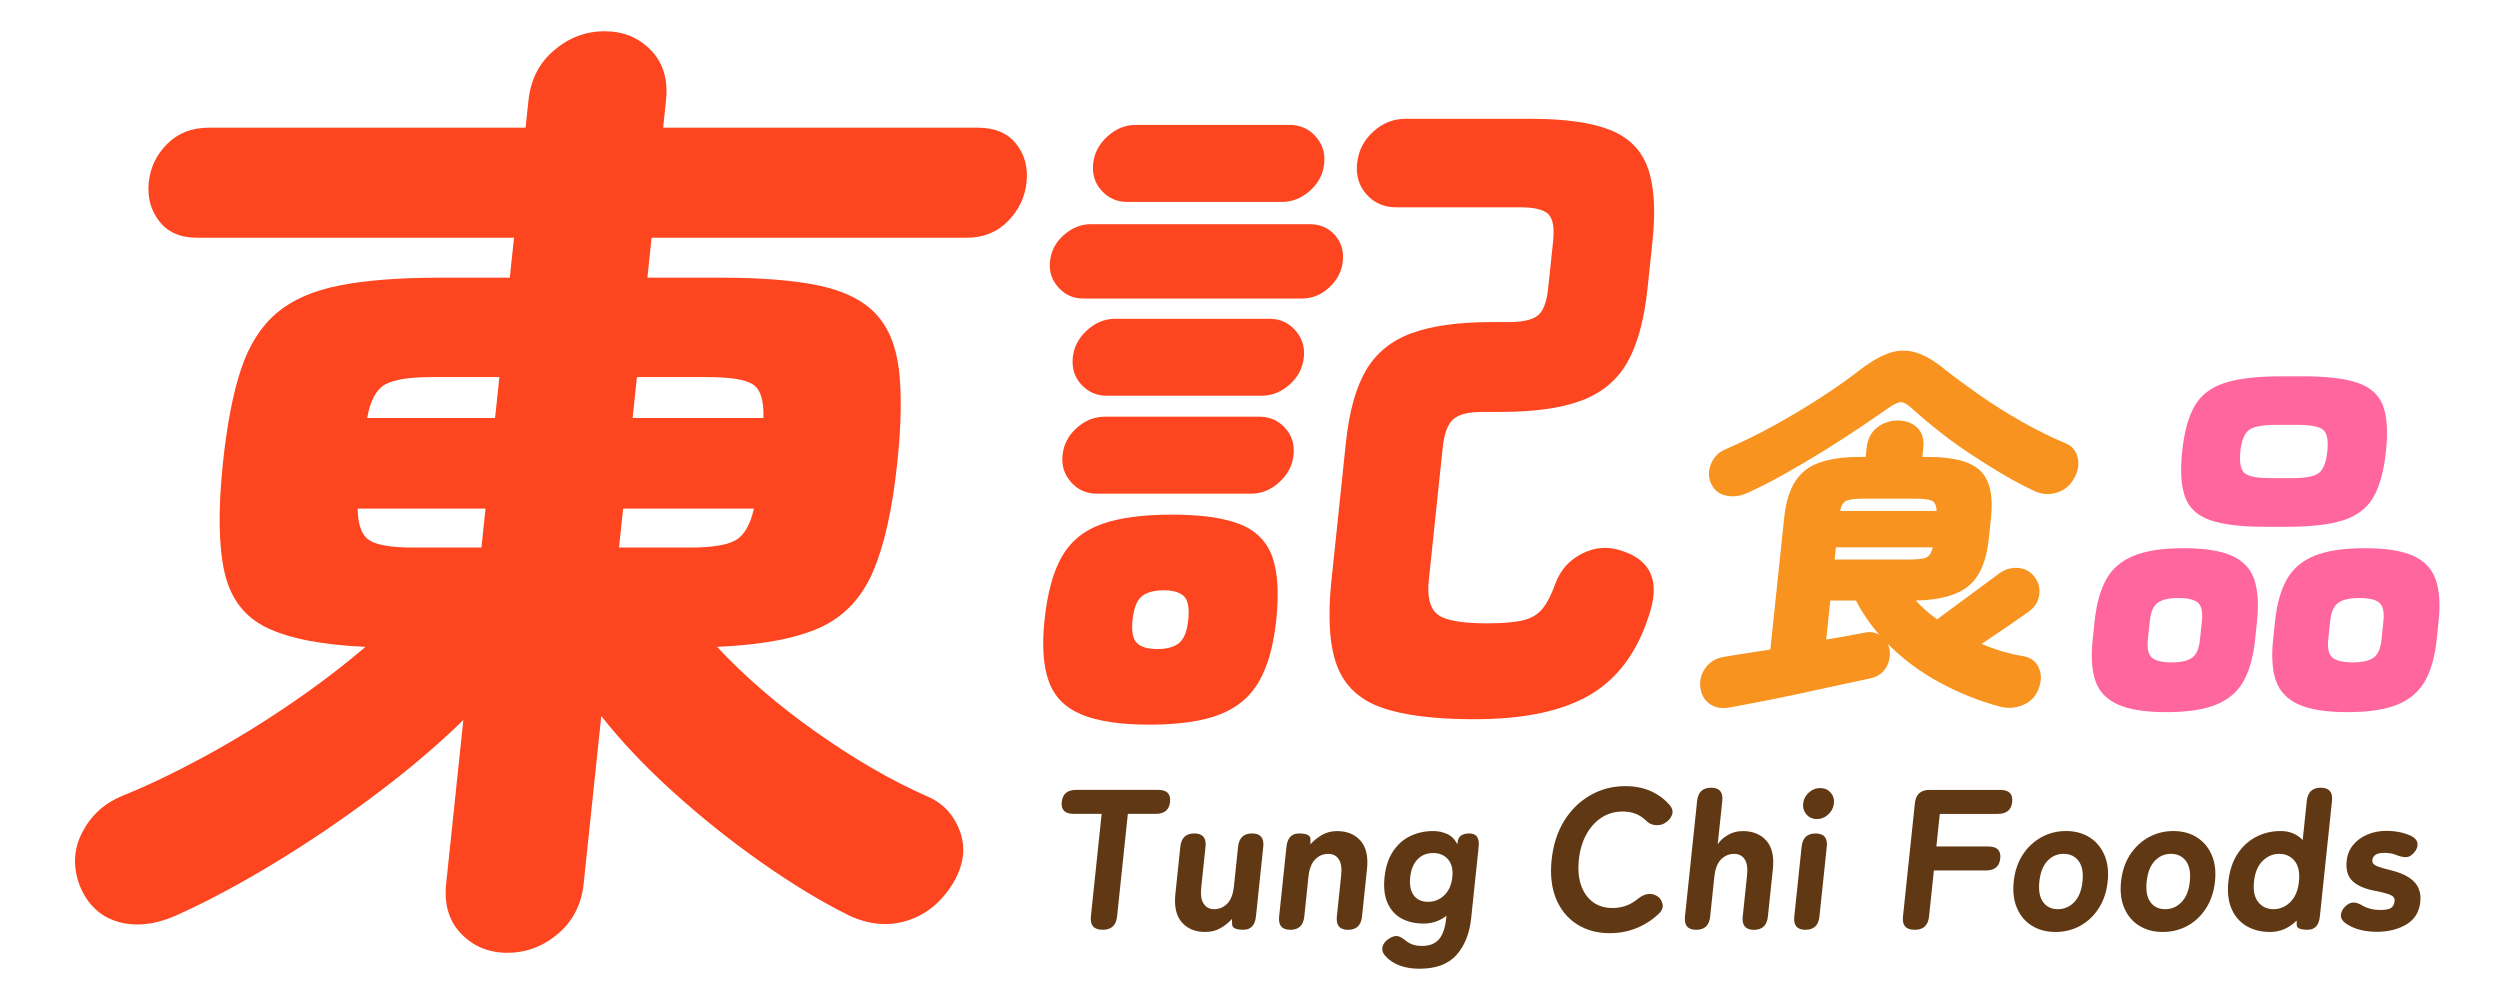 <?xml version="1.0" encoding="UTF-8"?>
<svg xmlns="http://www.w3.org/2000/svg" id="_圖層_2" data-name="圖層 2" viewBox="0 0 800 320">
  <defs>
    <style>
      .cls-1 {
        fill: #fd4520;
      }

      .cls-2 {
        fill: #603813;
      }

      .cls-3 {
        fill: #ff669d;
      }

      .cls-4 {
        fill: #f7931e;
      }
    </style>
  </defs>
  <path class="cls-4" d="M553.54,226.37c-2.58.49-4.75.1-6.5-1.16-1.75-1.27-2.74-3.13-2.97-5.58-.18-2.21.42-4.23,1.8-6.07,1.38-1.84,3.31-2.96,5.81-3.37,1.99-.33,4.26-.69,6.8-1.1,2.53-.41,5.21-.82,8.03-1.23l4.44-42.28c.74-7.03,2.92-12.01,6.54-14.95,3.62-2.94,9.43-4.41,17.44-4.41h2.08l.3-2.82c.3-2.86,1.41-5.04,3.32-6.56,1.92-1.51,4.14-2.27,6.67-2.27s4.6.76,6.2,2.27c1.6,1.51,2.25,3.7,1.95,6.56l-.3,2.82h1.96c8.01,0,13.53,1.47,16.57,4.41,3.04,2.94,4.19,7.93,3.45,14.95l-.73,6.99c-.73,6.95-2.87,11.91-6.41,14.89-3.54,2.98-9.2,4.56-16.98,4.72,1.03,1.06,2.11,2.1,3.23,3.13,1.12,1.02,2.32,1.98,3.62,2.88,1.86-1.39,4.07-3.02,6.64-4.9,2.57-1.88,5.03-3.7,7.38-5.45,2.35-1.76,4.14-3.08,5.38-3.98,1.96-1.55,4.06-2.27,6.29-2.14,2.23.12,4.04,1.04,5.41,2.76,1.37,1.72,1.9,3.68,1.59,5.88-.31,2.21-1.44,4-3.39,5.39-1.5,1.06-3.7,2.59-6.61,4.6-2.91,2-5.72,3.9-8.44,5.7,4.46,1.88,8.9,3.19,13.32,3.92,2.32.41,3.96,1.59,4.9,3.55.94,1.96,1,4.12.17,6.5-.84,2.53-2.46,4.35-4.86,5.45-2.4,1.1-4.92,1.33-7.55.67-6.76-1.8-13.25-4.39-19.47-7.78-6.22-3.39-11.73-7.5-16.54-12.32.27.49.48,1.22.63,2.21.19,2.13-.26,4-1.33,5.64-1.07,1.64-2.69,2.7-4.87,3.19-2.68.57-6,1.29-9.97,2.14-3.97.86-8.13,1.76-12.48,2.7-4.35.94-8.52,1.8-12.53,2.57-4,.78-7.34,1.41-10.01,1.9ZM559.16,157.73c-2.32,1.06-4.6,1.35-6.83.86-2.24-.49-3.82-1.76-4.75-3.8-.94-1.96-.96-4.06-.07-6.31.89-2.25,2.53-3.86,4.92-4.84,5.13-2.21,10.33-4.76,15.58-7.66,5.25-2.9,10.22-5.88,14.91-8.95,4.69-3.06,8.78-5.94,12.24-8.64,3.64-2.78,6.88-4.62,9.71-5.52,2.83-.9,5.65-.9,8.46,0,2.8.9,5.82,2.7,9.06,5.39,3.32,2.62,7.09,5.39,11.32,8.34,4.23,2.94,8.69,5.74,13.4,8.4,4.7,2.66,9.29,4.92,13.75,6.8,2.12.82,3.45,2.35,3.99,4.6.54,2.25.11,4.56-1.28,6.93-1.3,2.21-3.14,3.66-5.54,4.35-2.4.69-4.73.51-6.99-.55-3.35-1.55-6.85-3.41-10.51-5.58-3.65-2.16-7.27-4.45-10.86-6.86-3.59-2.41-6.91-4.84-9.96-7.29-3.05-2.45-5.7-4.7-7.93-6.74-1.42-1.31-2.57-1.96-3.47-1.96s-2.23.61-3.99,1.84c-2.56,1.8-5.66,3.92-9.31,6.37-3.65,2.45-7.55,4.96-11.7,7.54-4.15,2.57-8.31,5.03-12.48,7.35-4.17,2.33-8.05,4.31-11.66,5.94ZM584.38,204.67c2.33-.41,4.54-.8,6.62-1.16,2.08-.37,3.96-.71,5.62-1.04,1.84-.41,3.45-.16,4.83.73-3.06-3.51-5.58-7.19-7.54-11.03h-8.21l-1.31,12.5ZM587.07,179.06h23.78c2.62,0,4.43-.2,5.46-.61,1.02-.41,1.75-1.51,2.19-3.31h-31.01l-.41,3.92ZM588.83,163.49h30.89c-.07-1.72-.56-2.8-1.5-3.25-.93-.45-2.71-.67-5.32-.67h-16.42c-2.78,0-4.66.23-5.65.67-.99.45-1.65,1.53-2,3.25Z"></path>
  <path class="cls-3" d="M693.2,227.89c-6.7,0-11.86-.82-15.49-2.45-3.63-1.64-6.02-4.15-7.17-7.54-1.16-3.39-1.45-7.78-.88-13.18l.63-6.01c.57-5.39,1.78-9.81,3.66-13.24,1.87-3.43,4.79-5.96,8.76-7.6,3.97-1.63,9.31-2.45,16.01-2.45s11.97.82,15.55,2.45c3.59,1.64,5.96,4.17,7.11,7.6,1.15,3.43,1.44,7.84.88,13.24l-.63,6.01c-.57,5.39-1.78,9.79-3.65,13.18-1.87,3.39-4.77,5.9-8.7,7.54-3.93,1.63-9.29,2.45-16.07,2.45ZM694.88,211.96c3.1,0,5.32-.51,6.66-1.53,1.33-1.02,2.15-2.92,2.44-5.7l.63-6.01c.3-2.86-.11-4.8-1.23-5.82-1.12-1.02-3.23-1.53-6.33-1.53s-5.22.51-6.6,1.53c-1.38,1.02-2.21,2.96-2.51,5.82l-.63,6.01c-.29,2.78.14,4.68,1.3,5.7,1.16,1.02,3.25,1.53,6.27,1.53ZM724.81,168.57c-7.68,0-13.55-.71-17.61-2.14-4.06-1.43-6.72-3.9-7.98-7.41-1.27-3.51-1.57-8.38-.92-14.59.65-6.21,1.98-11.05,3.98-14.52,2-3.47,5.18-5.92,9.54-7.35,4.36-1.43,10.38-2.14,18.06-2.14h7.11c7.68,0,13.55.72,17.61,2.14,4.06,1.43,6.72,3.88,7.99,7.35,1.27,3.47,1.58,8.32.92,14.52-.65,6.21-1.98,11.07-3.98,14.59-2,3.51-5.19,5.99-9.54,7.41-4.36,1.43-10.38,2.14-18.06,2.14h-7.11ZM726.44,153h7.11c4.33,0,7.19-.57,8.58-1.72,1.39-1.14,2.26-3.43,2.62-6.86.35-3.35-.05-5.6-1.19-6.74-1.15-1.14-3.89-1.72-8.22-1.72h-7.11c-4.33,0-7.21.57-8.64,1.72-1.43,1.15-2.32,3.39-2.67,6.74-.36,3.43.05,5.72,1.24,6.86,1.18,1.15,3.94,1.72,8.28,1.72ZM751.18,227.89c-6.78,0-11.99-.82-15.61-2.45-3.63-1.64-6.04-4.15-7.24-7.54-1.2-3.39-1.51-7.78-.94-13.18l.63-6.01c.57-5.39,1.81-9.81,3.72-13.24,1.91-3.43,4.85-5.96,8.83-7.6,3.97-1.63,9.35-2.45,16.13-2.45s11.97.82,15.55,2.45c3.59,1.64,5.98,4.17,7.17,7.6,1.19,3.43,1.5,7.84.94,13.24l-.63,6.01c-.57,5.39-1.81,9.79-3.71,13.18-1.91,3.39-4.83,5.9-8.76,7.54-3.93,1.63-9.29,2.45-16.07,2.45ZM752.85,211.96c3.1,0,5.34-.51,6.72-1.53,1.37-1.02,2.21-2.92,2.5-5.7l.63-6.01c.3-2.86-.13-4.8-1.29-5.82-1.16-1.02-3.29-1.53-6.4-1.53s-5.37.51-6.78,1.53c-1.42,1.02-2.27,2.96-2.57,5.82l-.63,6.01c-.29,2.78.16,4.68,1.36,5.7,1.2,1.02,3.35,1.53,6.46,1.53Z"></path>
  <path class="cls-1" d="M367.91,231.89c-9.32,0-16.58-1.08-21.8-3.24-5.22-2.16-8.72-5.69-10.49-10.59-1.78-4.9-2.24-11.45-1.37-19.67.91-8.64,2.77-15.42,5.57-20.31,2.81-4.9,7.04-8.35,12.7-10.37,5.65-2.02,13.14-3.03,22.46-3.03s16.55,1.01,21.71,3.03c5.16,2.02,8.63,5.48,10.41,10.37,1.78,4.9,2.21,11.67,1.3,20.31-.86,8.21-2.7,14.77-5.51,19.67-2.81,4.9-7.01,8.43-12.61,10.59s-13.06,3.24-22.37,3.24ZM346.56,95.52c-3.15,0-5.79-1.19-7.9-3.57-2.12-2.38-3.01-5.15-2.67-8.32.35-3.31,1.83-6.12,4.43-8.43,2.61-2.3,5.48-3.46,8.64-3.46h70.07c3.29,0,5.97,1.16,8.02,3.46,2.05,2.31,2.9,5.12,2.55,8.43-.33,3.17-1.77,5.94-4.31,8.32-2.54,2.38-5.46,3.57-8.76,3.57h-70.07ZM350.96,157.98c-3.3,0-6.03-1.22-8.21-3.67-2.18-2.45-3.09-5.33-2.74-8.65.36-3.46,1.88-6.38,4.57-8.75,2.68-2.38,5.67-3.57,8.97-3.57h49.43c3.29,0,6.03,1.19,8.22,3.57,2.19,2.38,3.1,5.3,2.73,8.75-.35,3.32-1.87,6.2-4.56,8.65-2.69,2.45-5.69,3.67-8.98,3.67h-49.43ZM354.25,126.64c-3.3,0-6.04-1.19-8.22-3.57-2.19-2.38-3.1-5.3-2.73-8.75.35-3.31,1.87-6.19,4.56-8.64,2.69-2.45,5.69-3.67,8.98-3.67h49.43c3.29,0,6.03,1.23,8.21,3.67,2.18,2.45,3.09,5.33,2.75,8.64-.36,3.46-1.89,6.38-4.57,8.75-2.69,2.38-5.68,3.57-8.97,3.57h-49.43ZM360.77,64.62c-3.3,0-6.04-1.19-8.22-3.57-2.19-2.38-3.1-5.29-2.73-8.75.35-3.31,1.87-6.19,4.56-8.65,2.69-2.45,5.69-3.67,8.98-3.67h49.43c3.29,0,6.03,1.23,8.21,3.67,2.18,2.45,3.09,5.33,2.75,8.65-.36,3.46-1.89,6.38-4.57,8.75-2.69,2.38-5.68,3.57-8.97,3.57h-49.43ZM370.45,207.69c3.01,0,5.3-.65,6.87-1.94,1.57-1.3,2.54-3.75,2.92-7.35.39-3.74-.06-6.27-1.35-7.56-1.3-1.3-3.45-1.95-6.46-1.95s-5.52.65-7.08,1.95c-1.57,1.3-2.55,3.82-2.94,7.56-.38,3.6.08,6.05,1.38,7.35,1.29,1.3,3.52,1.94,6.67,1.94ZM471.9,230.16c-12.9,0-22.86-1.26-29.91-3.78-7.04-2.52-11.77-6.99-14.17-13.4-2.41-6.41-2.99-15.52-1.75-27.34l4.63-44.09c1.03-9.8,3.16-17.47,6.4-23.02,3.23-5.54,8.09-9.51,14.57-11.89s15.02-3.57,25.63-3.57h5.37c4.44,0,7.56-.68,9.35-2.05,1.79-1.37,2.92-4.29,3.39-8.75l1.57-14.91c.47-4.46-.05-7.42-1.54-8.86-1.5-1.44-4.47-2.16-8.91-2.16h-39.76c-3.87,0-7.02-1.37-9.46-4.11-2.44-2.74-3.45-6.05-3.04-9.94.42-4.03,2.14-7.42,5.15-10.16,3.01-2.74,6.45-4.11,10.32-4.11h40.19c10.89,0,19.33,1.19,25.31,3.57,5.98,2.38,10,6.41,12.05,12.1,2.05,5.69,2.55,13.58,1.49,23.67l-1.57,14.91c-1.06,10.09-3.22,17.97-6.46,23.67-3.25,5.69-8.12,9.76-14.61,12.21-6.49,2.45-15.18,3.67-26.07,3.67h-5.8c-4.44,0-7.54.79-9.28,2.38-1.75,1.59-2.84,4.54-3.3,8.86l-4.47,42.58c-.56,5.33.35,8.97,2.72,10.91,2.38,1.94,7.65,2.92,15.81,2.92,5.01,0,8.88-.32,11.6-.97,2.72-.65,4.82-1.91,6.31-3.78,1.49-1.87,2.84-4.54,4.06-8,1.6-4.32,4.48-7.53,8.64-9.62,4.16-2.09,8.45-2.34,12.87-.76,8.73,2.88,11.72,9.15,8.99,18.8-3.6,12.39-9.84,21.32-18.72,26.8-8.89,5.47-21.43,8.21-37.62,8.21Z"></path>
  <path class="cls-1" d="M162.45,304.9c-6,0-10.95-2.03-14.86-6.08-3.91-4.05-5.52-9.4-4.82-16.05l5.5-52.37c-8.07,7.9-17.43,15.85-28.08,23.85-10.66,8-21.57,15.38-32.71,22.13-11.15,6.75-21.6,12.31-31.36,16.68-6.72,2.91-12.88,3.53-18.49,1.87-5.61-1.67-9.65-5.51-12.12-11.54-2.26-6.03-1.97-11.74.87-17.15,2.84-5.4,7.07-9.24,12.68-11.54,8.2-3.32,16.91-7.48,26.11-12.47,9.2-4.99,18.31-10.54,27.33-16.68,9.01-6.13,17.15-12.31,24.43-18.55-13.78-.62-24.27-2.65-31.45-6.08-7.19-3.43-11.73-9.35-13.63-17.77-1.91-8.42-2.07-20.11-.5-35.07,1.29-12.26,3.21-22.24,5.78-29.93,2.56-7.69,6.34-13.66,11.34-17.92,4.99-4.26,11.71-7.22,20.16-8.88,8.44-1.66,19.07-2.49,31.88-2.49h22.63l1.34-12.78H63.1c-5.38,0-9.43-1.76-12.15-5.3-2.73-3.53-3.84-7.69-3.34-12.47.5-4.78,2.48-8.88,5.95-12.31,3.46-3.43,7.87-5.14,13.25-5.14h101.38l.92-8.73c.7-6.65,3.43-12,8.2-16.05,4.77-4.05,10.14-6.08,16.14-6.08s10.95,2.03,14.86,6.08c3.91,4.05,5.52,9.41,4.82,16.05l-.92,8.73h100.76c5.37,0,9.43,1.71,12.17,5.14,2.74,3.43,3.86,7.54,3.36,12.31-.5,4.78-2.49,8.94-5.96,12.47-3.47,3.54-7.9,5.3-13.27,5.3h-100.76l-1.34,12.78h23.56c12.81,0,23.21.83,31.21,2.49,7.99,1.67,14.03,4.63,18.13,8.88,4.1,4.26,6.62,10.24,7.57,17.92.94,7.69.78,17.67-.51,29.93-1.57,14.96-4.2,26.65-7.87,35.07-3.68,8.42-9.37,14.34-17.06,17.77-7.7,3.43-18.61,5.46-32.73,6.08,8.91,9.56,19.48,18.66,31.7,27.28,12.22,8.63,23.96,15.43,35.21,20.42,5.15,2.08,8.74,5.82,10.76,11.22,2.01,5.41,1.27,11.01-2.24,16.83-3.73,6.03-8.6,9.98-14.58,11.85-5.99,1.87-12.13,1.35-18.44-1.56-8.84-4.36-18.22-10.03-28.13-16.99-9.92-6.96-19.35-14.5-28.32-22.6-8.97-8.11-16.64-16.21-23.02-24.32l-5.64,53.62c-.7,6.65-3.43,12-8.2,16.05-4.77,4.05-10.15,6.08-16.14,6.08ZM132.36,175.22h21.7l1.31-12.47h-40.92c.07,5.2,1.32,8.57,3.74,10.13,2.42,1.56,7.14,2.34,14.17,2.34ZM117.5,133.76h40.92l1.38-13.09h-21.7c-7.03,0-11.97.78-14.82,2.34-2.85,1.56-4.78,5.14-5.78,10.75ZM198.09,175.22h22.63c7.02,0,11.91-.78,14.66-2.34,2.75-1.56,4.7-4.93,5.87-10.13h-41.85l-1.31,12.47ZM202.45,133.76h41.85c.17-5.61-.95-9.2-3.37-10.75-2.42-1.56-7.25-2.34-14.48-2.34h-22.63l-1.38,13.09Z"></path>
  <g>
    <path class="cls-2" d="M352.86,297.53c-2.81,0-4.07-1.41-3.78-4.22l3.45-32.87h-8.95c-2.81,0-4.09-1.28-3.82-3.84.27-2.56,1.81-3.84,4.62-3.84h26.22c2.81,0,4.08,1.28,3.82,3.84-.27,2.56-1.81,3.84-4.62,3.84h-8.89l-3.45,32.87c-.3,2.81-1.83,4.22-4.6,4.22Z"></path>
    <path class="cls-2" d="M385.71,298.23c-3.2,0-5.7-1.02-7.51-3.07-1.81-2.05-2.5-5.07-2.08-9.08l1.59-15.16c.3-2.81,1.79-4.22,4.47-4.22s3.88,1.41,3.59,4.22l-1.39,13.24c-.23,2.22.04,3.9.81,5.05.77,1.15,1.88,1.73,3.33,1.73,1.62,0,3.01-.59,4.18-1.76,1.17-1.17,1.88-3.02,2.15-5.53l1.34-12.73c.3-2.81,1.79-4.22,4.47-4.22s3.88,1.41,3.59,4.22l-2.35,22.38c-.3,2.81-1.64,4.22-4.03,4.22s-3.58-.58-3.59-1.73l-.07-1.73c-.92,1.07-2.1,2.03-3.53,2.88-1.43.85-3.09,1.28-4.96,1.28Z"></path>
    <path class="cls-2" d="M412.9,297.53c-2.69,0-3.88-1.41-3.58-4.22l2.35-22.38c.3-2.81,1.64-4.22,4.02-4.22s3.65.58,3.65,1.73v1.73c.98-1.11,2.18-2.09,3.61-2.94,1.43-.85,3.06-1.28,4.9-1.28,3.2,0,5.7,1.02,7.51,3.07,1.81,2.05,2.5,5.07,2.08,9.08l-1.6,15.22c-.3,2.81-1.79,4.22-4.47,4.22s-3.88-1.41-3.58-4.22l1.39-13.24c.24-2.26-.02-3.96-.77-5.11-.75-1.15-1.88-1.73-3.37-1.73-1.62,0-3.01.59-4.18,1.76-1.17,1.17-1.88,3.02-2.15,5.53l-1.34,12.79c-.3,2.81-1.79,4.22-4.47,4.22Z"></path>
    <path class="cls-2" d="M454.31,310c-4.86,0-8.53-1.37-11.02-4.09-.87-1.02-1.16-2.04-.86-3.04.3-1,.99-1.84,2.09-2.53,1.14-.73,2.12-.97,2.92-.74s1.7.78,2.67,1.63c.63.47,1.35.83,2.16,1.09.81.26,1.74.38,2.81.38,2.34,0,4.13-.7,5.37-2.11,1.23-1.41,2.02-3.69,2.35-6.84l.07-.7c-2.14,1.66-4.57,2.49-7.3,2.49s-5.09-.54-7.09-1.63c-2-1.09-3.48-2.74-4.47-4.96-.98-2.22-1.3-4.97-.96-8.25.35-3.28,1.24-6.02,2.69-8.22,1.45-2.19,3.28-3.84,5.51-4.92,2.23-1.09,4.7-1.63,7.43-1.63,1.49,0,2.95.31,4.38.93,1.43.62,2.52,1.74,3.29,3.36l.05-.51c.12-1.15.51-1.94,1.18-2.37.66-.43,1.53-.64,2.59-.64,2.3,0,3.3,1.41,3.01,4.22l-2.4,22.83c-.52,4.99-2.1,8.94-4.73,11.86-2.63,2.92-6.55,4.38-11.75,4.38ZM456.94,288.58c2.05,0,3.79-.7,5.24-2.11,1.45-1.41,2.3-3.33,2.56-5.76.26-2.43-.19-4.33-1.35-5.69-1.16-1.37-2.76-2.05-4.8-2.05s-3.72.68-5.01,2.05c-1.29,1.36-2.07,3.26-2.32,5.69-.26,2.43.12,4.35,1.12,5.76,1,1.41,2.53,2.11,4.57,2.11Z"></path>
    <path class="cls-2" d="M515.16,298.62c-4.05,0-7.57-.96-10.57-2.88-3-1.92-5.21-4.64-6.66-8.15-1.44-3.52-1.91-7.66-1.41-12.44.51-4.82,1.85-8.99,4.03-12.5,2.18-3.52,4.97-6.24,8.37-8.18,3.4-1.94,7.13-2.91,11.18-2.91,3.03,0,5.74.53,8.15,1.6,2.4,1.07,4.44,2.58,6.11,4.54.87,1.07,1.08,2.13.62,3.2-.45,1.07-1.2,1.9-2.24,2.49l-.34.19c-.68.38-1.58.53-2.7.45-1.12-.08-2.12-.58-3.01-1.47-1.93-1.92-4.41-2.88-7.43-2.88-2.51,0-4.77.65-6.76,1.95-1.99,1.3-3.62,3.1-4.88,5.4-1.27,2.3-2.06,5.01-2.39,8.12-.32,3.07-.09,5.76.69,8.06.78,2.3,2.03,4.1,3.75,5.4,1.72,1.3,3.83,1.95,6.35,1.95,3.03,0,5.71-.96,8.04-2.88,1.08-.89,2.12-1.42,3.14-1.57,1.02-.15,1.95.01,2.8.48l.12.06c.93.51,1.54,1.33,1.85,2.46.31,1.13-.06,2.21-1.11,3.23-2.09,2-4.46,3.55-7.14,4.64-2.67,1.09-5.52,1.63-8.55,1.63Z"></path>
    <path class="cls-2" d="M542.77,297.53c-2.69,0-3.88-1.41-3.58-4.22l3.89-37.02c.3-2.81,1.79-4.22,4.47-4.22s3.88,1.41,3.58,4.22l-1.46,13.88c.71-1.11,1.77-2.09,3.19-2.94,1.41-.85,3.03-1.28,4.87-1.28,3.2,0,5.7,1.02,7.51,3.07,1.81,2.05,2.5,5.07,2.08,9.08l-1.6,15.22c-.3,2.81-1.79,4.22-4.47,4.22s-3.88-1.41-3.58-4.22l1.39-13.24c.24-2.26-.02-3.96-.77-5.11-.75-1.15-1.88-1.73-3.37-1.73-1.62,0-3.01.59-4.18,1.76-1.17,1.17-1.88,3.02-2.15,5.53l-1.34,12.79c-.3,2.81-1.79,4.22-4.47,4.22Z"></path>
    <path class="cls-2" d="M577.75,297.53c-2.69,0-3.88-1.41-3.58-4.22l2.35-22.38c.3-2.81,1.79-4.22,4.47-4.22s3.88,1.41,3.58,4.22l-2.35,22.38c-.3,2.81-1.79,4.22-4.47,4.22ZM581.41,262.1c-1.37,0-2.47-.49-3.33-1.47-.86-.98-1.21-2.15-1.07-3.52s.74-2.53,1.8-3.49c1.06-.96,2.27-1.44,3.64-1.44s2.48.48,3.33,1.44c.86.96,1.22,2.12,1.07,3.49s-.75,2.54-1.81,3.52c-1.06.98-2.28,1.47-3.64,1.47Z"></path>
    <path class="cls-2" d="M612.66,297.53c-2.77,0-4.01-1.41-3.71-4.22l3.82-36.32c.3-2.81,1.85-4.22,4.67-4.22h22.64c2.81,0,4.09,1.28,3.82,3.84-.27,2.56-1.81,3.84-4.62,3.84h-18.54l-1.1,10.42h16.62c2.81,0,4.09,1.28,3.82,3.84-.27,2.56-1.81,3.84-4.62,3.84h-16.62l-1.55,14.77c-.3,2.81-1.83,4.22-4.6,4.22Z"></path>
    <path class="cls-2" d="M657.73,298.23c-2.86,0-5.36-.66-7.5-1.98-2.14-1.32-3.73-3.2-4.78-5.63-1.05-2.43-1.4-5.27-1.06-8.51.35-3.28,1.29-6.13,2.85-8.54,1.55-2.41,3.54-4.29,5.96-5.63,2.42-1.34,5.06-2.01,7.92-2.01s5.41.67,7.53,2.01c2.12,1.34,3.7,3.22,4.75,5.63,1.05,2.41,1.4,5.25,1.05,8.54-.34,3.24-1.29,6.08-2.84,8.51-1.56,2.43-3.53,4.31-5.93,5.63-2.4,1.32-5.05,1.98-7.95,1.98ZM658.5,290.94c2.05,0,3.8-.76,5.26-2.27,1.46-1.51,2.34-3.7,2.64-6.55.3-2.9-.11-5.11-1.26-6.62-1.14-1.51-2.73-2.27-4.78-2.27s-3.78.76-5.19,2.27c-1.42,1.51-2.28,3.72-2.58,6.62-.3,2.86.1,5.04,1.2,6.55,1.1,1.51,2.67,2.27,4.72,2.27Z"></path>
    <path class="cls-2" d="M692.07,298.23c-2.86,0-5.36-.66-7.5-1.98-2.14-1.32-3.73-3.2-4.78-5.63-1.05-2.43-1.4-5.27-1.06-8.51.35-3.28,1.29-6.13,2.85-8.54,1.55-2.41,3.54-4.29,5.96-5.63,2.42-1.34,5.06-2.01,7.92-2.01s5.41.67,7.53,2.01c2.12,1.34,3.7,3.22,4.75,5.63,1.05,2.41,1.4,5.25,1.05,8.54-.34,3.24-1.29,6.08-2.84,8.51-1.56,2.43-3.53,4.31-5.93,5.63-2.4,1.32-5.05,1.98-7.95,1.98ZM692.84,290.94c2.05,0,3.8-.76,5.26-2.27,1.46-1.51,2.34-3.7,2.64-6.55.3-2.9-.11-5.11-1.26-6.62-1.14-1.51-2.73-2.27-4.78-2.27s-3.78.76-5.19,2.27c-1.42,1.51-2.28,3.72-2.58,6.62-.3,2.86.1,5.04,1.2,6.55,1.1,1.51,2.67,2.27,4.72,2.27Z"></path>
    <path class="cls-2" d="M726.41,298.23c-2.86,0-5.36-.63-7.51-1.89-2.15-1.26-3.75-3.09-4.79-5.5-1.05-2.41-1.39-5.32-1.03-8.73.36-3.45,1.32-6.38,2.88-8.79,1.55-2.41,3.54-4.24,5.95-5.5,2.41-1.26,5.05-1.89,7.9-1.89s5.21.96,7.05,2.88l1.32-12.53c.3-2.81,1.79-4.22,4.47-4.22s3.88,1.41,3.59,4.22l-3.89,37.02c-.3,2.81-1.6,4.22-3.9,4.22s-3.46-.49-3.49-1.47l-.04-1.47c-2.43,2.43-5.27,3.65-8.5,3.65ZM727.5,290.94c2.05,0,3.84-.76,5.39-2.27,1.54-1.51,2.47-3.7,2.77-6.55.3-2.9-.16-5.11-1.38-6.62-1.23-1.51-2.86-2.27-4.91-2.27s-3.83.76-5.35,2.27c-1.52,1.51-2.44,3.72-2.74,6.62-.3,2.86.15,5.04,1.36,6.55,1.2,1.51,2.83,2.27,4.88,2.27Z"></path>
    <path class="cls-2" d="M760.43,298.17c-1.79,0-3.51-.2-5.15-.61s-3.16-1.08-4.55-2.01c-1.11-.77-1.66-1.65-1.64-2.65.02-1,.48-1.95,1.39-2.85.9-.85,1.78-1.27,2.66-1.25.87.02,1.87.37,2.99,1.05,1.57.9,3.4,1.34,5.49,1.34,1.62,0,2.77-.2,3.45-.61.68-.4,1.08-1.16,1.2-2.27.05-.47-.07-.88-.35-1.25-.28-.36-.91-.7-1.87-1.02-.97-.32-2.44-.67-4.4-1.05-3.05-.6-5.34-1.62-6.87-3.07s-2.15-3.62-1.84-6.52c.2-1.92.89-3.59,2.06-5.02,1.17-1.43,2.69-2.54,4.54-3.32,1.85-.79,3.89-1.18,6.1-1.18,3.03,0,5.7.55,8.01,1.66,1.21.64,1.86,1.45,1.95,2.43.09.98-.28,1.94-1.1,2.88-.82.94-1.67,1.42-2.55,1.44-.88.02-1.91-.2-3.09-.67-.61-.26-1.23-.44-1.86-.54-.63-.11-1.28-.16-1.97-.16-1.41,0-2.39.22-2.95.67-.56.45-.87.97-.93,1.57-.04.43.04.81.26,1.15.22.34.74.67,1.56.99.82.32,2.1.69,3.85,1.12,3.45.81,6,2.04,7.64,3.68,1.64,1.64,2.32,3.83,2.03,6.55-.34,3.2-1.81,5.58-4.43,7.16-2.62,1.58-5.82,2.37-9.62,2.37Z"></path>
  </g>
</svg>
